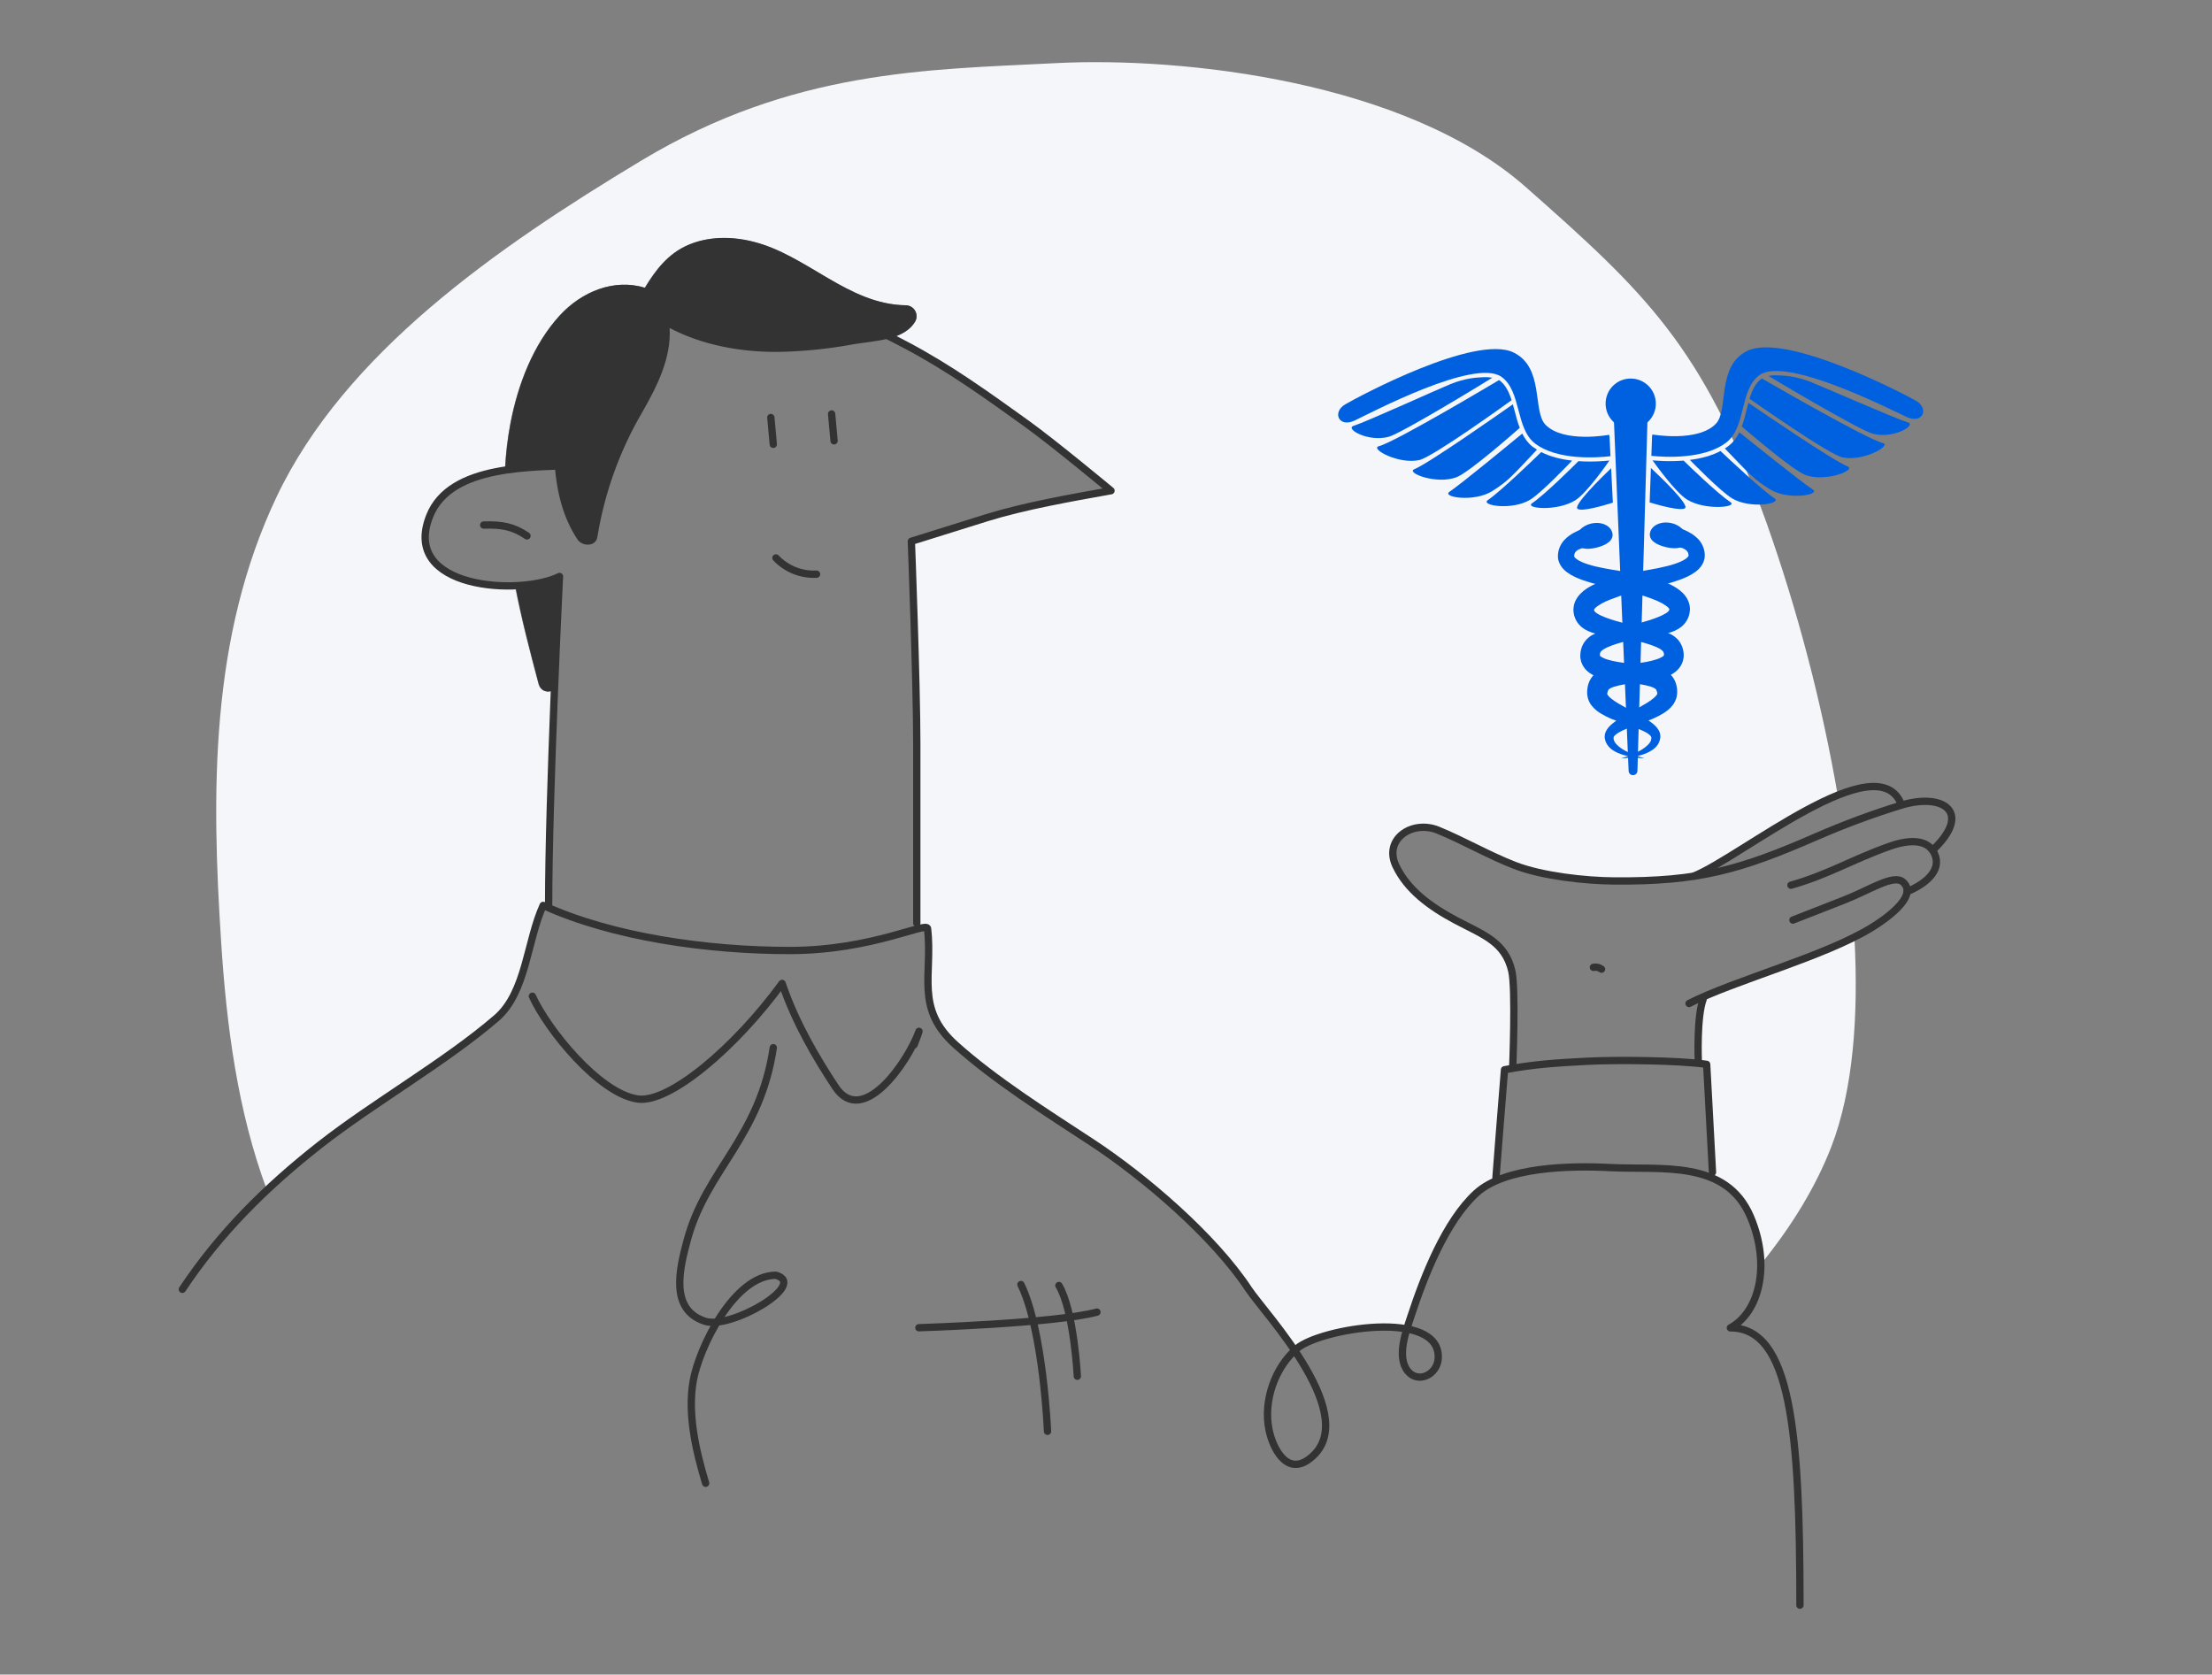 <svg width="605" height="458" viewBox="0 0 605 458" fill="none" xmlns="http://www.w3.org/2000/svg">
<rect x="0" y="0" width="605" height="458" fill="#808080" stroke="none"/>
<path d="M467.608 271.872L466.556 272.592C464.763 277.436 464.503 289.954 464.503 289.954L464.302 290.826C465.217 290.92 466.059 291.021 466.801 291.129C467.277 299.777 468.393 320.642 468.393 320.642L468.703 322.357C473.32 324.383 476.946 328.156 478.788 332.851C480.553 336.94 481.503 341.334 481.583 345.787C490.04 335.388 496.71 324.476 500.953 313.449C506.802 298.17 508.38 278.048 507.199 256.326C495.702 262.077 479.134 267.05 467.608 271.872ZM73.022 325.499C77.567 321.226 82.386 317.147 87.378 313.204C102.167 301.586 121.84 290.473 135.8 278.43C143.926 271.432 144.135 257.292 148.558 247.62C149.033 247.843 149.53 248.038 149.998 248.254V247.303C149.998 231.837 150.812 207.916 151.59 188.681C150.034 189.589 147.888 189.243 147.268 187.045C144.92 178.223 142.579 169.265 140.828 160.227C127.61 160.761 111.56 155.838 117.453 141.085C120.622 133.158 129.108 129.972 138.077 128.588C138.271 124.253 138.777 119.936 139.589 115.673C141.606 105.223 145.756 94.261 153.038 86.304C159.024 79.768 167.899 76.128 176.327 78.715C179.273 73.843 182.738 69.346 188.155 67.018C193.572 64.691 199.984 64.654 205.754 66.067C220.614 69.671 231.873 83.314 247.714 83.508C248.769 83.524 249.737 84.095 250.261 85.011C250.786 85.926 250.79 87.05 250.271 87.969C248.91 90.268 246.54 91.573 243.86 92.38C245.186 93.057 246.504 93.742 247.793 94.427C259.585 100.646 269.922 108.12 280.598 115.781C288.349 121.36 303.786 134.203 303.786 134.203C292.743 136.17 279.957 138.44 269.93 141.554C259.902 144.667 249.183 148.04 249.183 148.04C249.183 148.04 250.667 186.612 250.667 203.57V254.07C252.533 253.58 253.549 253.443 253.628 253.955C255.069 266.661 250.113 275.72 261.278 285.745C272.127 295.489 286.101 304.26 298.614 312.469C313.021 321.932 331.959 338.148 341.475 352.627C343.225 355.293 348.995 361.823 354.045 369.347C354.254 369.153 354.463 368.951 354.686 368.763C358.922 365.16 374.676 361.556 384.703 363.437C385.106 362.09 385.546 360.843 385.884 359.834C389.4 349.124 395.299 334.004 403.72 326.314C405.317 324.913 407.129 323.779 409.087 322.955V322.076C409.087 322.076 410.657 301.651 411.421 292.606C412.192 292.455 412.948 292.333 413.697 292.203C413.87 287.223 414.417 269.724 413.409 265.58C411.63 257.587 405.658 255.656 398.303 251.764C390.948 247.872 384.847 243.26 381.778 236.773C378.342 229.509 386.252 224.183 393.304 227.044C400.097 229.804 407.236 233.955 414.353 236.701C421.801 239.584 433.557 240.881 441.495 240.939C448.783 241.083 456.071 240.635 463.286 239.599C471.318 236.384 488.959 222.979 502.632 217.48C498.228 192.035 491.676 167.008 483.045 142.671C465.757 94.73 449.96 79.969 417.292 51.141C384.624 22.313 323.977 15.466 288.745 17.268C253.513 19.07 216.796 19.055 175.492 43.869C135.527 67.905 94.323 96.647 75.694 135.795C57.325 174.404 57.844 217.076 60.502 257.897C61.971 280.463 64.932 303.792 73.022 325.499Z" fill="#F4F6F9"/>
<path d="M49.871 352.623C60.107 337.214 72.807 324.652 87.38 313.207C102.169 301.59 121.841 290.476 135.802 278.433C143.927 271.435 144.136 257.295 148.559 247.623C167.67 256.336 193.617 259.962 216.006 259.962C238.394 259.962 253.464 251.954 253.702 253.972C255.142 266.679 250.186 275.738 261.352 285.763C272.2 295.507 286.175 304.278 298.687 312.487C313.094 321.949 332.032 338.165 341.548 352.644C345.791 359.095 373.467 388.103 357.835 399.224C351.821 403.497 348.096 395.995 347.088 391.065C345.474 383.188 348.644 373.977 354.76 368.781C361.178 363.332 393.947 357.877 393.37 371.412C393.176 375.938 387.896 378.51 385.057 375.015C381.838 371.037 384.647 363.844 385.958 359.837C389.473 349.127 395.373 334.007 403.794 326.317C411.674 319.11 429.546 318.764 440.337 319.326C454.326 320.047 472.097 317.02 478.797 332.847C484.372 346.021 481.159 358.886 473.272 363.159C489.84 363.159 492.303 391.49 492.303 439.006" stroke="#333333" stroke-width="2" stroke-linecap="round" stroke-linejoin="round"/>
<path d="M145.611 272.462C149.689 281.493 163.793 299.013 174.375 300.57C183.019 301.86 201.122 286.516 213.908 268.967C217.603 279.777 223.272 289.37 228.488 297.262C235.893 308.476 248.232 290.624 251.359 282.069C250.984 283.294 250.451 284.527 249.997 285.774" stroke="#333333" stroke-width="2" stroke-linecap="round" stroke-linejoin="round"/>
<path d="M211.503 286.538C207.801 311.23 193.127 319.878 187.955 339.2C185.844 347.063 183.093 358.248 192.882 361.376C199.891 363.61 221.127 351.286 212.224 348.771C200.741 348.771 191.196 368.67 189.612 377.599C187.984 386.803 190.332 396.741 192.997 405.664M251.324 363.128C251.324 363.128 288.473 361.982 300.02 358.854M289.618 351.582C293.753 358.508 294.66 376.396 294.66 376.396M279.231 351.315C285.339 363.791 286.506 391.458 286.506 391.458M150.057 247.281C150.057 217.819 153.018 157.662 153.018 157.662C142.285 163.024 109.502 161.186 117.541 141.085C123.239 126.823 146.088 127.911 158.089 127.205C157.967 109.129 165.602 87.623 183.914 81.404C205.481 74.067 228.575 84.236 247.874 94.427C259.666 100.647 270.003 108.12 280.678 115.781C288.429 121.36 303.867 134.203 303.867 134.203C292.824 136.17 280.037 138.44 270.01 141.554C259.983 144.667 249.264 148.04 249.264 148.04C249.264 148.04 250.748 186.612 250.748 203.57V252.485" stroke="#333333" stroke-width="2" stroke-linecap="round" stroke-linejoin="round"/>
<path d="M210.828 114.182L211.498 121.518" stroke="#333333" stroke-width="2" stroke-linecap="round" stroke-linejoin="round"/>
<path d="M227.453 113.225L228.122 120.561" stroke="#333333" stroke-width="2" stroke-linecap="round" stroke-linejoin="round"/>
<path d="M132.295 143.596C137.222 143.444 140.356 143.985 144.137 146.558M212.225 152.59C215.103 155.62 219.16 157.244 223.333 157.037M413.729 292.075C413.729 292.075 414.615 270.397 413.484 265.553C411.633 257.59 405.661 255.658 398.306 251.766C390.951 247.875 384.85 243.262 381.781 236.776C378.345 229.511 386.255 224.185 393.307 227.046C400.1 229.806 407.238 233.958 414.355 236.704C421.804 239.586 433.56 240.884 441.498 240.941C464.73 241.122 475.917 237.922 496.9 228.769C504.471 225.473 512.22 222.602 520.11 220.171C531.571 216.776 539.466 222.138 528.754 232.372M464.492 289.92C464.492 289.92 464.031 278.123 465.825 273.279" stroke="#333333" stroke-width="2" stroke-linecap="round" stroke-linejoin="round"/>
<path d="M461.969 274.445C474.474 268.081 498.916 261.681 511.968 253.66C514.612 252.038 525.035 245.271 520.483 241.242C517.911 238.964 511.349 243.447 504.419 246.143C497.489 248.838 490.379 251.634 490.379 251.634" stroke="#333333" stroke-width="2" stroke-linecap="round" stroke-linejoin="round"/>
<path d="M489.839 242.101C500.032 239.219 506.624 235.075 516.752 231.485C520.75 230.044 526.959 228.826 529.106 233.482C531.252 238.138 526.419 241.856 521.636 243.838M463.287 239.601C476.16 234.448 513.762 203.097 520.065 220.141M409.16 322.049C409.16 322.049 410.731 301.624 411.494 292.58C419.483 291.059 426.117 290.655 434.279 290.245C441.922 289.855 459.239 289.978 466.788 291.095C467.264 299.743 468.38 320.608 468.38 320.608" stroke="#333333" stroke-width="2" stroke-linecap="round" stroke-linejoin="round"/>
<path d="M147.357 187.025C147.948 189.223 150.094 189.569 151.679 188.661C152.4 171.248 153.048 157.67 153.048 157.67C150.166 159.112 145.751 160.02 140.946 160.214C142.668 169.245 145.009 178.203 147.357 187.025ZM247.796 83.488C231.948 83.293 220.696 69.679 205.835 66.047C200.072 64.606 193.755 64.606 188.237 66.998C182.719 69.391 179.355 73.823 176.409 78.695C167.981 76.108 159.12 79.748 153.12 86.284C145.837 94.212 141.688 105.203 139.671 115.653C138.858 119.916 138.353 124.233 138.158 128.568C142.657 127.94 147.188 127.568 151.73 127.451C152.313 134.73 154.078 141.786 157.982 147.58C159.25 149.462 162.967 149.598 163.392 146.86C165.337 134.84 169.489 123.285 175.638 112.778C179.78 105.571 183.641 97.801 183.144 89.715C192.199 94.428 202.55 96.302 212.772 96.245C219.766 96.12 226.736 95.411 233.612 94.126C238.95 93.203 247.248 93.145 250.338 87.913C250.838 86.999 250.826 85.891 250.307 84.987C249.788 84.084 248.837 83.516 247.796 83.488Z" fill="#333333"/>
<path d="M435.812 264.564C436.589 264.405 437.397 264.586 438.031 265.062" stroke="#333333" stroke-width="2" stroke-linecap="round" stroke-linejoin="round"/>
<g clip-path="url(#clip0_1595_5339)">
<path d="M452.883 110.356C452.911 114.143 449.848 117.236 446.05 117.264C442.252 117.291 439.174 114.226 439.147 110.439C439.119 106.638 442.168 103.545 445.966 103.531C449.764 103.504 452.869 106.569 452.883 110.356Z" fill="#0061E0"/>
<path d="M441.406 114.641C441.406 114.641 445.26 207.437 445.44 210.808C445.537 212.444 447.796 212.361 447.852 210.794C447.963 207.118 450.61 114.586 450.61 114.586" fill="#0061E0"/>
<path d="M434.989 149.763C435.044 149.763 434.656 149.652 433.866 149.721C433.117 149.776 431.884 150.04 431.121 150.734C430.761 151.094 430.567 151.427 430.553 151.996V152.051V152.065C430.553 151.899 430.553 152.037 430.553 152.01V152.065C430.553 152.134 430.553 152.232 430.553 152.176C430.567 152.218 430.595 152.273 430.636 152.343C430.719 152.509 430.983 152.759 431.357 153.008C432.092 153.522 433.214 153.993 434.448 154.382C435.695 154.784 437.082 155.089 438.565 155.38C440.048 155.672 441.614 155.921 443.291 156.199C444.982 156.476 446.729 156.809 448.545 157.197C450.347 157.6 452.232 158.057 454.145 158.737C455.101 159.084 456.071 159.472 457.069 159.971C458.067 160.485 459.093 161.081 460.119 162.052C460.632 162.538 461.159 163.148 461.561 163.966C461.671 164.16 461.755 164.382 461.852 164.604C461.935 164.826 462.004 165.062 462.06 165.312C462.129 165.561 462.17 165.811 462.184 166.061L462.212 166.449C462.212 166.38 462.212 166.671 462.212 166.643V166.685L462.198 166.782V166.962C462.184 167.018 462.17 167.198 462.157 167.309C462.129 167.573 462.087 167.822 462.032 168.03C461.935 168.46 461.768 168.904 461.561 169.32C461.145 170.153 460.549 170.86 459.939 171.359C458.691 172.358 457.485 172.788 456.349 173.121C455.212 173.44 454.145 173.634 453.077 173.801C450.957 174.12 448.919 174.397 446.923 174.841C444.899 175.313 442.862 175.798 441.004 176.478C440.103 176.811 439.216 177.185 438.592 177.587C438.274 177.795 438.038 178.003 437.886 178.17C437.719 178.35 437.678 178.475 437.65 178.6C437.608 178.725 437.581 178.891 437.594 179.141V179.238V179.293C437.594 179.446 437.594 179.099 437.594 179.155V179.21L437.608 179.404V179.502C437.608 179.543 437.608 179.488 437.608 179.474C437.594 179.307 437.594 179.349 437.594 179.349C437.594 179.349 437.65 179.418 437.816 179.543C437.996 179.668 438.246 179.821 438.565 179.973C439.202 180.278 440.062 180.528 440.935 180.722C441.822 180.93 442.751 181.097 443.707 181.222C445.606 181.471 447.699 181.735 449.626 181.901C450.624 181.998 451.677 182.095 452.828 182.359C453.965 182.636 455.309 183.052 456.57 184.134C457.18 184.689 457.721 185.397 458.067 186.132C458.414 186.881 458.594 187.63 458.677 188.323C458.705 188.656 458.733 189.003 458.719 189.308L458.705 189.669L458.691 189.849L458.65 190.168C458.622 190.307 458.608 190.473 458.58 190.584C458.372 191.472 457.97 192.235 457.541 192.804C456.667 193.955 455.725 194.579 454.866 195.134C453.965 195.675 453.147 196.077 452.329 196.452C450.679 197.173 449.127 197.714 447.658 198.255C446.202 198.796 444.83 199.295 443.666 199.85C443.07 200.127 442.529 200.433 442.127 200.738C441.711 201.043 441.448 201.348 441.379 201.528C441.365 201.556 441.351 201.57 441.351 201.598L441.337 201.625C441.337 201.584 441.337 201.709 441.337 201.556V201.584V201.709L441.323 201.944L441.337 202.042C441.323 202.153 441.392 202.388 441.462 202.569C441.614 202.957 441.891 203.332 442.21 203.664C442.876 204.344 443.707 204.885 444.47 205.301C446.008 206.147 447.394 206.605 448.309 206.938C449.238 207.243 449.751 207.382 449.751 207.382C449.751 207.382 449.224 207.382 448.24 207.285C447.242 207.188 445.814 207.007 443.998 206.466C443.084 206.189 442.085 205.814 441.032 205.121C440.519 204.76 439.992 204.289 439.577 203.637C439.355 203.29 439.175 202.971 439.05 202.472L438.967 202.125L438.925 201.889L438.897 201.778V201.75V201.625V201.528C438.884 201.403 438.897 201.265 438.911 201.126C439.05 200.03 439.646 199.24 440.214 198.643C440.796 198.033 441.42 197.561 442.058 197.104C443.333 196.216 444.678 195.467 446.078 194.718C447.45 193.969 448.877 193.206 450.222 192.374C450.887 191.971 451.539 191.541 452.093 191.084C452.648 190.654 453.119 190.154 453.258 189.821C453.438 189.752 453.022 188.462 452.8 188.434C452.648 188.268 452.163 188.004 451.456 187.769C450.749 187.547 449.889 187.366 448.961 187.2C448.032 187.047 446.979 186.881 446.078 186.77C445.08 186.659 444.082 186.548 443.07 186.437C440.99 186.173 438.828 185.965 436.389 184.939C435.765 184.675 435.141 184.329 434.476 183.829C433.838 183.33 433.173 182.609 432.743 181.679C432.521 181.222 432.369 180.764 432.272 180.084L432.244 179.876L432.23 179.779V179.585V179.543C432.23 179.571 432.216 179.183 432.23 179.307V179.155L432.244 178.863C432.299 178.087 432.48 177.213 432.882 176.394C433.284 175.576 433.88 174.869 434.503 174.355C435.127 173.828 435.779 173.495 436.389 173.232C437.608 172.705 438.731 172.441 439.826 172.219C442.002 171.776 444.04 171.443 446.05 170.985C448.087 170.499 450.111 169.986 451.982 169.334C452.911 169.001 453.812 168.668 454.588 168.294C455.351 167.933 456.016 167.517 456.307 167.198C456.446 167.046 456.501 166.962 456.515 166.893C456.529 166.851 456.543 166.838 456.543 166.782C456.557 166.74 456.557 166.754 456.543 166.768C456.557 166.754 456.557 166.81 456.557 166.754L456.57 166.574V166.477V166.435C456.57 166.38 456.57 166.643 456.57 166.546L456.557 166.56C456.57 166.574 456.57 166.574 456.57 166.574C456.57 166.588 456.57 166.588 456.57 166.574C456.57 166.574 456.57 166.56 456.557 166.532C456.529 166.477 456.418 166.31 456.224 166.116C455.822 165.742 455.184 165.326 454.491 164.937C453.784 164.563 453.008 164.216 452.204 163.911C450.61 163.287 448.933 162.746 447.27 162.288C445.606 161.83 443.957 161.442 442.349 161.095C440.699 160.748 439.091 160.401 437.511 160.013C435.945 159.625 434.434 159.195 432.979 158.695C431.509 158.168 430.123 157.586 428.779 156.642C428.113 156.171 427.434 155.574 426.894 154.728C426.63 154.312 426.395 153.827 426.256 153.314C426.187 153.036 426.145 152.828 426.117 152.481C426.104 152.287 426.104 152.245 426.104 152.176V152.121V152.01V151.968L426.117 151.815C426.173 150.165 426.963 148.611 427.878 147.668C428.779 146.697 429.707 146.128 430.484 145.698C431.274 145.268 431.939 144.991 432.494 144.755C433.589 144.325 434.254 144.131 434.309 144.117L434.989 149.763Z" fill="#0061E0"/>
<path d="M440.991 145.74C441.476 147.793 439.314 149.138 436.583 149.79C433.852 150.442 431.593 150.151 431.108 148.098C430.623 146.045 432.438 143.853 435.169 143.201C437.9 142.549 440.506 143.687 440.991 145.74Z" fill="#0061E0"/>
<path d="M457.362 149.61C457.306 149.61 457.694 149.499 458.47 149.555C459.219 149.597 460.466 149.846 461.243 150.54C461.603 150.9 461.797 151.233 461.825 151.802L461.839 151.858V151.871C461.839 151.705 461.839 151.844 461.839 151.816V151.871C461.839 151.941 461.839 152.038 461.839 151.982C461.811 152.024 461.797 152.079 461.756 152.163C461.658 152.315 461.409 152.579 461.049 152.842C460.314 153.356 459.205 153.841 457.971 154.243C456.738 154.659 455.338 154.992 453.868 155.297C452.399 155.603 450.819 155.88 449.156 156.171C447.465 156.463 445.718 156.823 443.916 157.239C442.128 157.669 440.257 158.155 438.344 158.848C437.388 159.195 436.417 159.611 435.419 160.124C434.435 160.638 433.409 161.262 432.397 162.247C431.898 162.732 431.386 163.356 430.97 164.175C430.859 164.355 430.776 164.591 430.693 164.813C430.596 165.035 430.54 165.271 430.485 165.52C430.429 165.77 430.401 166.02 430.374 166.269L430.346 166.658C430.332 166.588 430.346 166.866 430.346 166.852L430.36 166.893V166.991V167.171C430.36 167.226 430.388 167.407 430.401 167.518C430.443 167.781 430.471 168.031 430.526 168.239C430.637 168.669 430.803 169.113 431.011 169.529C431.427 170.361 432.051 171.055 432.661 171.554C433.922 172.539 435.142 172.955 436.279 173.26C437.415 173.565 438.496 173.746 439.55 173.898C441.671 174.189 443.708 174.439 445.704 174.855C447.742 175.299 449.793 175.771 451.637 176.423C452.552 176.742 453.425 177.102 454.076 177.505C454.395 177.699 454.645 177.921 454.797 178.087C454.964 178.267 454.991 178.392 455.033 178.517C455.074 178.642 455.116 178.795 455.102 179.058V179.155V179.211C455.102 179.363 455.102 179.016 455.102 179.072V179.127L455.088 179.322L455.074 179.419C455.074 179.46 455.074 179.405 455.074 179.405C455.074 179.238 455.102 179.28 455.074 179.28C455.074 179.28 455.033 179.349 454.866 179.474C454.7 179.599 454.437 179.766 454.118 179.918C453.48 180.223 452.635 180.487 451.762 180.709C450.874 180.931 449.946 181.111 449.003 181.236C447.104 181.499 444.997 181.805 443.098 181.999C442.1 182.11 441.047 182.221 439.896 182.484C438.76 182.775 437.429 183.205 436.182 184.315C435.572 184.87 435.059 185.591 434.712 186.34C434.366 187.089 434.213 187.852 434.144 188.532C434.102 188.865 434.089 189.212 434.102 189.517L434.116 189.877L434.13 190.044L434.186 190.363C434.199 190.501 434.227 190.654 434.255 190.765C434.463 191.653 434.879 192.402 435.322 192.97C436.223 194.108 437.152 194.718 438.039 195.259C438.912 195.786 439.772 196.189 440.589 196.549C442.253 197.243 443.819 197.77 445.275 198.297C446.73 198.824 448.102 199.309 449.28 199.85C449.863 200.114 450.417 200.405 450.833 200.71C451.249 201.016 451.512 201.307 451.595 201.487C451.609 201.515 451.623 201.543 451.623 201.557L451.637 201.57C451.637 201.543 451.637 201.654 451.637 201.501V201.529V201.654L451.651 201.889V202C451.651 202.111 451.595 202.347 451.54 202.527C451.401 202.902 451.124 203.29 450.805 203.623C450.154 204.303 449.336 204.858 448.574 205.288C447.035 206.162 445.663 206.619 444.762 206.966C443.847 207.285 443.334 207.424 443.334 207.424C443.334 207.424 443.861 207.41 444.845 207.313C445.829 207.202 447.271 207.008 449.073 206.439C449.973 206.148 450.971 205.773 452.025 205.052C452.538 204.691 453.051 204.22 453.48 203.554C453.688 203.207 453.855 202.874 453.979 202.389L454.049 202.042L454.09 201.806L454.118 201.695V201.654V201.529V201.432C454.132 201.293 454.118 201.168 454.104 201.029C453.966 199.934 453.342 199.157 452.787 198.574C452.191 197.978 451.568 197.506 450.916 197.062C449.627 196.189 448.269 195.453 446.869 194.718C445.482 193.983 444.041 193.248 442.696 192.43C442.017 192.027 441.366 191.611 440.811 191.167C440.257 190.737 439.785 190.238 439.633 189.919C439.453 189.85 439.841 188.56 440.063 188.518C440.215 188.352 440.7 188.074 441.407 187.838C442.1 187.603 442.974 187.408 443.888 187.242C444.817 187.075 445.857 186.909 446.772 186.77C447.756 186.645 448.768 186.521 449.766 186.396C451.845 186.104 453.979 185.869 456.419 184.828C457.043 184.551 457.666 184.204 458.304 183.691C458.942 183.178 459.579 182.456 460.009 181.513C460.231 181.042 460.369 180.584 460.466 179.904L460.494 179.696V179.599L460.508 179.405V179.363C460.508 179.391 460.508 179.003 460.508 179.127V178.975L460.494 178.684C460.425 177.907 460.217 177.033 459.801 176.228C459.399 175.41 458.789 174.717 458.152 174.217C457.514 173.704 456.863 173.371 456.253 173.121C455.033 172.608 453.896 172.359 452.815 172.15C450.653 171.734 448.601 171.429 446.577 170.985C444.526 170.528 442.502 170.028 440.617 169.404C439.688 169.099 438.774 168.766 437.997 168.405C437.221 168.059 436.542 167.642 436.265 167.337C436.112 167.185 436.071 167.101 436.043 167.032C436.029 166.991 436.015 166.977 436.015 166.921C436.015 166.893 436.015 166.893 436.015 166.907C436.015 166.907 436.015 166.949 436.001 166.893L435.988 166.713V166.616V166.574C435.988 166.519 435.988 166.782 435.988 166.685C436.001 166.685 436.001 166.699 436.001 166.699C435.988 166.713 435.988 166.713 435.988 166.713C435.988 166.727 435.988 166.727 435.988 166.713C435.988 166.713 435.988 166.699 436.015 166.685C436.043 166.616 436.154 166.45 436.334 166.269C436.708 165.895 437.346 165.465 438.053 165.062C438.746 164.674 439.522 164.327 440.326 164.008C441.92 163.37 443.583 162.802 445.247 162.33C446.91 161.858 448.546 161.442 450.168 161.068C451.789 160.693 453.425 160.333 454.977 159.93C456.544 159.528 458.041 159.07 459.496 158.543C460.938 158.002 462.338 157.406 463.668 156.435C464.334 155.949 464.999 155.339 465.512 154.493C465.775 154.077 465.997 153.591 466.122 153.078C466.191 152.801 466.233 152.593 466.26 152.232C466.26 152.038 466.26 151.996 466.26 151.927V151.871V151.733V151.691V151.538C466.177 149.902 465.373 148.334 464.445 147.419C463.53 146.448 462.601 145.907 461.811 145.477C461.021 145.061 460.342 144.783 459.787 144.561C458.678 144.145 458.013 143.951 457.958 143.951L457.362 149.61Z" fill="#0061E0"/>
<path d="M451.302 145.67C450.831 147.737 453.021 149.041 455.766 149.665C458.496 150.275 460.77 149.97 461.227 147.903C461.684 145.851 459.841 143.673 457.11 143.063C454.366 142.452 451.774 143.617 451.302 145.67Z" fill="#0061E0"/>
<path d="M524.018 109.593C520.317 107.485 488.2 90.798 477.832 96C469.404 100.203 472.87 112.131 469.335 115.863C464.428 121.036 451.967 118.831 451.967 118.831L451.856 119.233L451.662 124.671C455.238 125.045 466.216 125.711 472.274 120.925C477.61 116.695 475.794 106.5 481.228 102.588C488.547 97.345 517.129 112.062 521.523 114.059C525.903 116.071 527.705 111.701 524.018 109.593Z" fill="#0061E0"/>
<path d="M451.538 127.986L451.191 137.418C454.185 138.306 459.688 139.79 460.853 139C462.128 138.098 454.477 130.747 451.538 127.986Z" fill="#0061E0"/>
<path d="M461.42 136.626C458.232 134.671 452.549 126.681 451.98 125.904C452.743 125.974 453.713 126.043 454.822 126.085C456.555 126.154 458.495 126.14 460.477 125.974C462.03 127.499 469.792 135.004 473.271 137.32C475.461 138.749 466.355 139.678 461.42 136.626Z" fill="#0061E0"/>
<path d="M473.661 136.253C470.486 134.298 462.932 126.544 462.184 125.781C465.108 125.42 468.061 124.685 470.57 123.354C472.954 125.601 481.977 134.076 485.332 136.295C487.536 137.738 478.609 139.305 473.661 136.253Z" fill="#0061E0"/>
<path d="M484.14 133.853C479.635 131.079 478.609 129.761 471.762 122.659C472.164 122.41 472.552 122.146 472.898 121.855C474.16 120.87 475.047 119.608 475.726 118.221C478.706 120.62 492.373 131.606 495.825 133.895C498.015 135.323 489.088 136.891 484.14 133.853Z" fill="#0061E0"/>
<path d="M493.897 129.942C490.307 128.666 477.153 117.292 476.391 116.64C476.945 115.156 477.333 113.588 477.721 112.035C477.874 111.397 478.026 110.772 478.193 110.162C481.464 112.395 501.369 125.989 505.347 127.57C507.772 128.541 499.373 131.911 493.897 129.942Z" fill="#0061E0"/>
<path d="M503.961 125.101C500.218 124.324 479.634 109.829 478.512 109.052C479.219 106.764 480.12 104.766 481.825 103.546C481.838 103.532 481.866 103.518 481.88 103.504C481.88 103.504 510.448 120.079 514.981 121.175C517.517 121.786 509.658 126.294 503.961 125.101Z" fill="#0061E0"/>
<path d="M512.194 118.609C508.493 117.611 484.735 103.49 483.709 102.811C484.444 102.672 485.303 102.616 486.287 102.658C488.158 102.727 491.069 102.838 495.172 104.434C498.18 105.599 518.279 114.448 521.8 115.516C524.308 116.279 517.821 120.135 512.194 118.609Z" fill="#0061E0"/>
<path d="M367.955 110.578C371.614 108.428 403.509 91.339 413.96 96.402C422.43 100.508 419.117 112.478 422.693 116.154C427.683 121.272 440.116 118.914 440.116 118.914L440.214 119.33L440.477 124.768C436.915 125.184 425.936 125.988 419.824 121.272C414.446 117.111 416.137 106.888 410.634 103.046C403.287 97.9 374.872 112.964 370.505 115.016C366.139 117.069 364.282 112.714 367.955 110.578Z" fill="#0061E0"/>
<path d="M440.656 128.055L441.128 137.473C438.161 138.402 432.659 139.956 431.494 139.179C430.177 138.291 437.746 130.843 440.656 128.055Z" fill="#0061E0"/>
<path d="M430.885 136.806C434.032 134.822 439.646 126.75 440.186 125.959C439.438 126.028 438.467 126.112 437.359 126.167C435.626 126.25 433.685 126.264 431.717 126.125C430.178 127.665 422.513 135.28 419.048 137.624C416.886 139.108 425.965 139.927 430.885 136.806Z" fill="#0061E0"/>
<path d="M418.646 136.584C421.792 134.587 429.25 126.75 429.984 125.973C427.046 125.64 424.093 124.946 421.543 123.643C419.2 125.917 410.287 134.503 406.933 136.778C404.784 138.249 413.725 139.705 418.646 136.584Z" fill="#0061E0"/>
<path d="M408.124 134.323C412.601 131.494 413.613 130.162 420.364 122.977C419.962 122.727 419.574 122.464 419.199 122.186C417.938 121.216 417.037 119.967 416.344 118.58C413.392 121.021 399.863 132.173 396.439 134.504C394.277 135.974 403.204 137.43 408.124 134.323Z" fill="#0061E0"/>
<path d="M398.325 130.536C401.887 129.205 414.903 117.678 415.665 117.012C415.083 115.542 414.681 113.975 414.279 112.435C414.099 111.811 413.946 111.186 413.78 110.576C410.55 112.851 390.812 126.694 386.848 128.317C384.422 129.316 392.863 132.575 398.325 130.536Z" fill="#0061E0"/>
<path d="M388.193 125.821C391.922 124.989 412.339 110.245 413.434 109.454C412.7 107.165 411.771 105.196 410.066 103.989C410.052 103.975 410.025 103.961 409.997 103.947C409.997 103.947 381.651 120.883 377.132 122.035C374.595 122.687 382.51 127.084 388.193 125.821Z" fill="#0061E0"/>
<path d="M379.875 119.44C383.562 118.4 407.154 103.974 408.166 103.295C407.431 103.17 406.558 103.114 405.574 103.17C403.716 103.267 400.805 103.406 396.702 105.056C393.722 106.249 373.734 115.348 370.227 116.458C367.746 117.263 374.275 121.022 379.875 119.44Z" fill="#0061E0"/>
</g>
<defs>
<clipPath id="clip0_1595_5339">
<rect width="160" height="117" fill="white" transform="translate(366 95)"/>
</clipPath>
</defs>
</svg>
